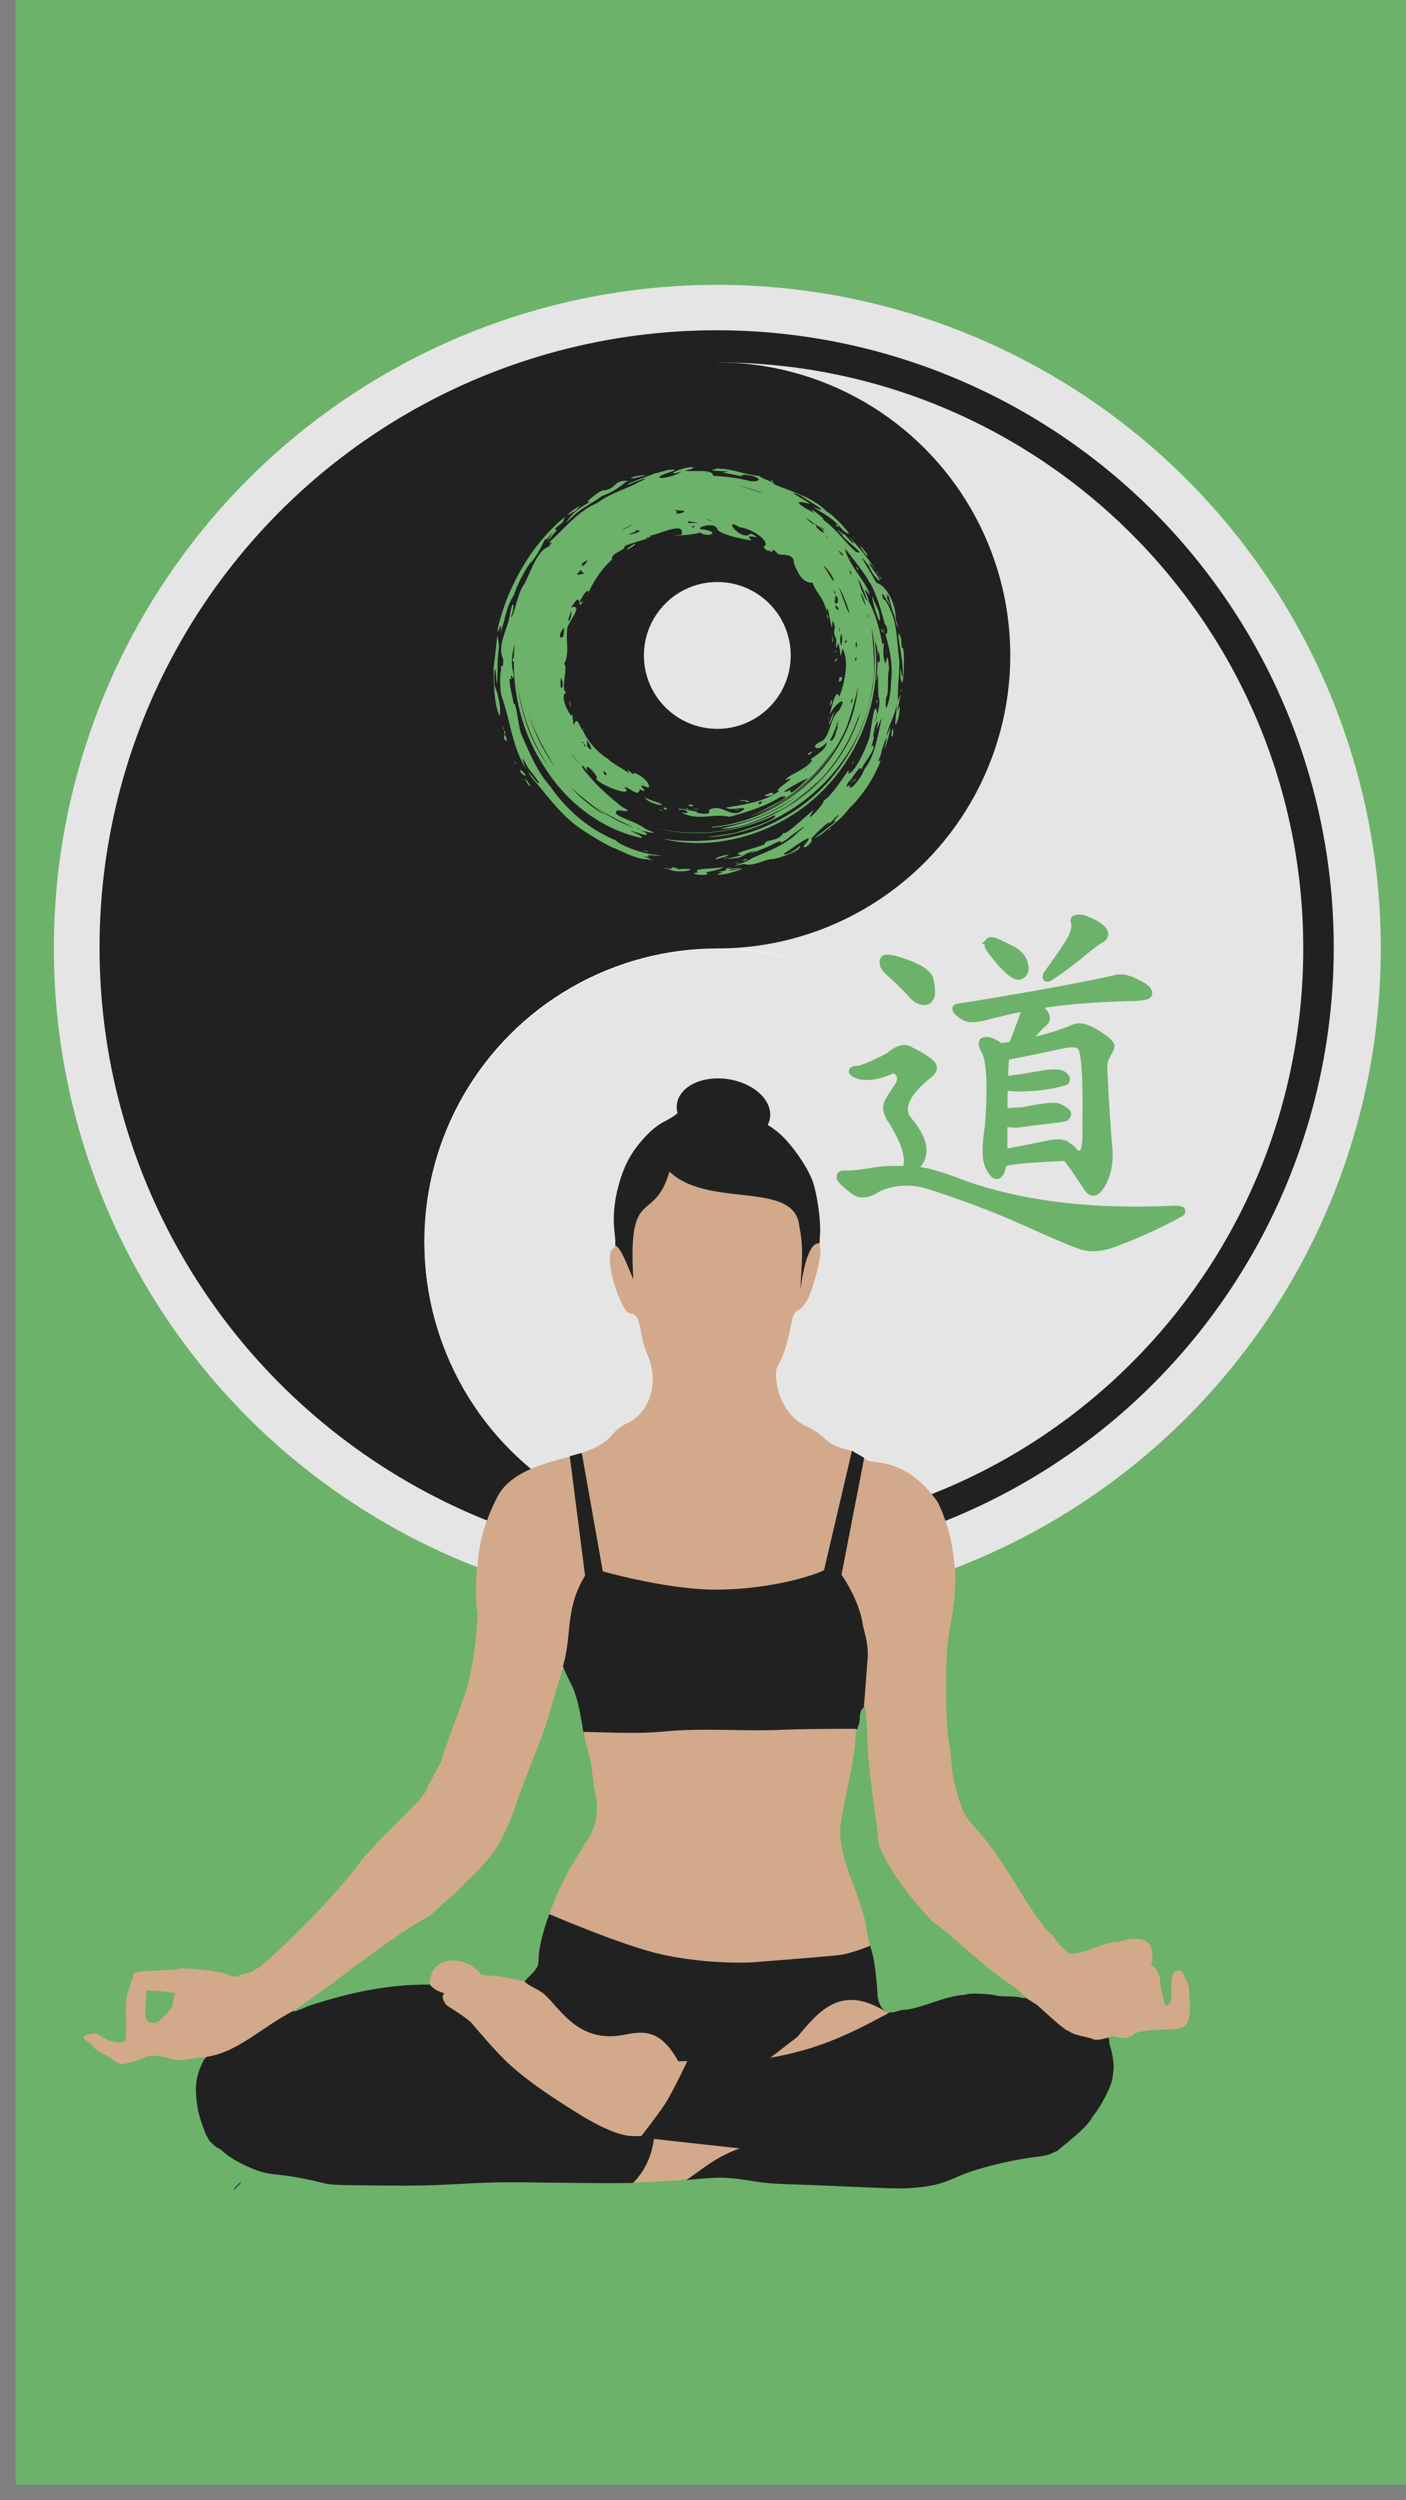 <svg xmlns="http://www.w3.org/2000/svg" width="1080" height="1920" viewBox="0 0 285.75 508"><rect x="0" y="0" width="285.75" height="508" fill="#808080" stroke="none"/><g transform="matrix(.213 0 0 .213 1478.188 -959.144)"><rect transform="rotate(-90)" width="2379.851" height="1338.666" x="-6873.195" y="-6924.933" rx="0" ry="0" fill="#6db26a" fill-rule="evenodd"/><g transform="matrix(7.715 0 0 7.715 -18926.013 -6735.562)" fill-rule="evenodd"><circle r="82.055" cy="1573.992" cx="1642.333" fill="#e5e5e5"/><circle cx="297.357" cy="417.716" r="231.278" transform="translate(1544.122 1436.028) scale(.33)" fill="#212121"/><path d="M1642.327 1501.529v144.93c40.023 0 72.473-32.45 72.473-72.473 0-40.023-32.45-72.457-72.473-72.457z" fill="#e5e5e5"/><circle cx="1642.333" cy="1537.758" r="36.234" fill="#212121"/><circle cx="1642.333" cy="1537.758" r="9.078" fill="#e5e5e5"/><circle cx="1642.333" cy="1610.226" r="36.234" fill="#fff"/><circle cx="1642.333" cy="1610.226" r="9.078"/><circle transform="matrix(.157 0 0 .157 1595.747 1544.783)" cx="297.357" cy="417.716" r="231.278" fill="#e5e5e5"/><circle cx="1642.333" cy="1610.226" r="9.078"/></g><path d="M-6262.206 5554.225c-6.107-.11-27.067 7.003-31.62 11.093-2.047 1.84-7.374 5.176-11.836 7.417-8.838 4.438-17.826 12.725-27.384 25.247-8.122 10.64-11.007 16.457-14.763 29.774-6.474 22.955-7.596 32.355-5.833 48.804 1.486 13.868 1.318 16.064-1.346 17.555-6.091 3.409-2.225 29.233 7.53 50.29 3.883 8.383 6.025 10.862 10.167 11.772 5.466 1.2 6.89 4.384 9.96 22.27.703 4.093 3.295 12.232 5.76 18.088 10.92 25.943 1.653 54.656-20.857 64.63-4.212 1.865-10.074 6.449-13.028 10.185-6.333 8.011-16.195 13.792-35.87 19.806-19.677 6.014-58.904 12.24-73.674 39.084-11.601 23.084-17.6 41.798-19.252 66.445-1.877 7.61-1.863 37.043 0 45.839-.098 16.64-4.705 54.99-11.15 74.192-6.446 19.204-16.214 42.84-23.21 65.202 0 1.163-.52 2.66-1.148 3.326-.63.666-3.122 5.22-5.54 10.12-2.416 4.9-4.754 9.133-5.198 9.407-.448.274-1.098 1.835-1.445 3.468-.816 3.812-7.87 12.441-19.823 24.25-19.427 19.196-29.697 29.597-31.478 31.881-1.009 1.293-4 4.629-6.648 7.411-2.647 2.782-4.812 5.272-4.812 5.533-16.824 22.717-41.06 48.397-51.631 59.032-17.068 17.171-26.124 25.668-28.96 28.236-2.838 2.567-6.557 5.868-9.831 8.893-3.276 3.026-7.633 6.422-9.684 7.55-2.051 1.127-4.194 2.43-4.757 2.893-.564.464-3.614 1.35-6.778 1.97-3.164.619-5.971 1.485-6.242 1.921-.733 1.186-4.512.956-7.913-.477-7.102-2.995-14.852-4.35-34.755-6.081-8.93-.781-13.014-.81-14.327-.109-1.009.54-9.827 1.266-19.595 1.614-20.189.721-23.874 1.197-23.874 5.293 0 .037.133.432.144.457a8.232 8.232 0 001.254 1.703l-1.284-.096c-.17 0-.307.08-.39.3-2.107 4.368-2.62 9.889-4.812 14.044-1.363 2.56-1.548 5.581-1.364 23.668.238 23.901.47 23.217-7.781 23-5.103-.133-9.98-1.946-16.999-6.312-4.04-2.514-7.027-2.662-12.363-.625-4.452 1.701-4.694 2.713-1.636 4.75 2.807 1.87 5.896 3.662 7.556 6.48 1.023 1.791 3.619 3.824 7.112 5.566 3.025 1.51 8.182 4.606 11.46 6.885 4.914 3.418 6.682 4.146 10.084 4.145 6.538-1.985 14.006-3.34 19.999-6.055 4.619-2.124 5.965-2.334 11.81-1.849 3.628.3 9.101 1.418 12.164 2.479 6.01 2.078 10.675 2.053 23.7-.13 3.202-.537 4.948-.755 6.092-.65 3.395-.253 7.433-.464 7.83-.437-1.724 1.217-2.976 2-4.32 3.218-.064.257-.842.964-.992 1.257-8.319 16.837-7.459 27.752-4.876 44.808.89 5.876 7.087 24.262 8.823 26.18.731.807 1.327 1.898 1.327 2.424 0 1.236 7.891 8.525 9.23 8.525.56 0 3.344 2.071 6.185 4.604 5.749 5.124 18.847 12.212 30.513 16.513 5.847 2.156 10.815 3.153 20.975 4.21 12.863 1.338 25.903 3.753 42.193 7.81 7.249 1.806 10.855 1.968 51.796 2.357 36.924.35 49.684.105 79.3-1.518 32.692-1.795 39.623-1.875 93.967-1.111 66.877.94 90.232.383 126.514-3.024 28.628-2.687 33.612-2.542 60.049 1.765 9.508 1.549 18.905 2.323 33.003 2.72 10.84.303 28.993.99 40.338 1.524 11.346.533 28.67 1.285 38.503 1.67h.038c26.625 1.038 29.729 1.04 41.713.037 15.392-1.295 25.207-3.786 38.248-9.71 17.662-8.023 46.28-15.244 72.43-19.118 6.122-.907 13.817-1.075 19.722-4.15 1.88-1.008 3.858-1.831 4.4-1.831 9.762-8.626 25.196-19.765 32.51-30.563 0-.442 1.984-3.34 4.41-6.438 2.426-3.096 6.811-10.536 9.742-16.531 4.249-8.69 5.516-12.315 6.22-17.877.487-3.837.866-7.594.866-8.35-.1-5.737-1.61-14.364-3.504-20.012-1.759-5.255-2.02-7.005-1.176-8.023 1.313-1.58 5.636-1.682 9.667-.224 3.434 1.242 12.303-.278 14.073-2.406 2.381-2.87 10.325-4.306 27.515-4.972 15.419-.597 17.404-.86 20.394-2.706 5.199-3.216 6.467-8.525 5.925-24.967-.496-15.17-1.094-16.27-3.423-19.897-.736-1.146-2.087-4.562-2.617-5.95-1.334-3.52-7.026-4.21-9.38-.116-1.997 3.476-2.147 6.335-1.877 18.668.177 8.148-1.467 9.374-2.738 10.648-2.466 2.47-3.92.983-5.149-5.254a429.387 429.387 0 00-2.048-9.75c-.498-2.15-.897-5.33-.897-7.068-.475-7.165-3.515-11.048-5.42-13.484l-3.319-1.75c2.127-3.732 1.281-7.994.982-10.916.583-16.914-18.797-15.4-29.203-12.003-1.42.551-4.936 1.003-7.816 1.003-14.126 2.495-25.87 10.567-39.399 10.96-2.48.038-4.058-.933-8.546-5.23-3.028-2.9-6.143-6.511-6.923-8.024-.778-1.513-2.914-4.11-4.745-5.772a728.077 728.077 0 01-4.017-3.668c-24.496-30.406-38.642-64.55-64.485-92.996-5.789-7.05-10.265-11.536-14.602-19.035-2.01-5.18-3.842-9.9-5.064-14.334-.944-3.462-2.405-8.561-3.25-11.335-1.499-4.92-2.102-9.184-3.946-27.962-.494-5.042-1.314-11.025-1.813-13.294-1.788-8.065-2.99-36.592-2.622-62.34.353-24.97 1.123-33.958 4.311-50.422 3.844-19.825 5.453-43.655 3.725-55.004-1.816-22.942-6.737-41.61-15.916-61.075-30.347-43.063-60.64-36.144-67.594-40.204-6.954-4.059-12.835-8.699-20.133-10.412-7.297-1.712-13.166-3.603-21.23-11.02-4.28-3.936-11.133-8.548-15.227-10.248-15.968-6.63-27.536-23.676-29.939-44.114-.95-8.095-.46-11.241 2.576-16.502 4.199-7.274 8.62-21.575 11.676-37.78 1.639-8.693 2.952-11.229 6.693-12.933 2.56-1.167 6.65-6.063 9.091-10.88 5.596-11.041 13.549-42.894 11.863-47.51-.7-1.912-.844-7.789-.325-13.06 1.105-11.215-2.166-36.678-6.419-49.969-4.605-14.392-21.348-38.402-33.815-48.493-8.967-7.26-13.71-9.541-26.52-12.756-10.478-2.63-15.433-4.72-15.09-6.367.282-1.346-.234-1.989-1.146-1.426-.912.565-3.156-.63-4.987-2.653-1.83-2.023-5.501-3.666-8.157-3.706-2.656 0-5.89-.702-7.185-1.524-.28-.177-.753-.266-1.385-.278zm-139.692 539.009c1.981 4.118 4.108 9.745 6.333 13.89 11.427 21.281 10.93 49.266 17.933 70.166.956 2.711 1.59 6.73 4.193 26.586.727 5.546 1.792 11.97 2.377 14.272 1.556 6.17.699 20.419-1.596 26.522-2.46 6.55-4.56 10.628-7.738 15.035-1.419 1.967-2.58 3.923-2.58 4.346 0 .424-1.958 3.726-4.353 7.34-2.395 3.614-4.926 7.64-5.619 8.948-.695 1.307-2.009 3.204-2.907 4.212-12.204 22.798-30.034 63.627-30.206 88.844 0 5.099-1.586 7.755-9.007 15.096-1.034 1.196-2.321 2.448-3.288 3.644l1.164 2.774-2.103-1.764h-.209c-31.503-7.395-26.65-4.255-40.974-6.42-12.448-17.028-48.958-22.423-49.232 9.784l-.12.212c-1.272.112-2.546.22-3.812.34l-.135-.125c-2.382.431-8.19.884-14.673 1.107-8.947.306-16.74 1.068-19.983 1.95-2.924.794-7.928 1.446-11.12 1.446-21.072 4.7-48.102 8.118-67.796 16.386-11.39 4.838-12.487 5.138-12.487 3.412 43.146-28.939 85.219-65.377 128.984-90.262 1.107-.58 5.055-3.927 8.77-7.434 3.715-3.508 8.294-7.598 10.176-9.094 3.212-2.552 10.054-9.113 15.257-14.63 1.26-1.337 3.9-3.875 5.87-5.64 8.772-7.858 24.764-26.88 26.398-31.4.501-1.386 1.254-2.522 1.666-2.522 6.153-12.326 12.322-25.726 16.599-39.878 9.185-26.953 23.598-58.68 29.71-80.122 6.111-21.44 12.706-43.9 14.207-46.775.086-.161.186-.245.3-.246zm285.968 38.368l-.003.004h.388c.285.047.562.195.826.458 1.264 1.265 1.422 3.218 2.678 33.285.314 7.563.324 14.769 4.195 45.28 3.871 30.51 5.148 36.268 5.472 41.814.444 7.478 1.103 11.15 2.559 14.208 11.896 26.181 29.61 47.367 49.016 68.757 26.093 19.004 51.958 46.041 78.616 62.872.93.543 3.964 3.136 6.742 5.764 5.486 5.187 5.203 6.505-1.018 4.777-1.937-.538-7.517-.98-12.4-.982-4.884 0-10.043-.456-11.462-1.005-1.418-.548-7.332-1.225-13.143-1.5-8.23-.392-11.708-.17-15.728.999-18.93.782-42.85 13.78-58.633 14.348-1.193 0-3.817.608-5.835 1.334-9.717 3.501-16.052-1.156-18.67-13.724-.679-12.036-2.154-28.397-4.37-38.58-2.416-11.109-5.376-16.204-6.481-27.884-4.704-28.77-20.688-53.57-24.356-81.958-1.117-8.946-1.083-11.036.345-20.012 4.071-26.632 11.557-51.49 13.62-77.716.4-5.295 1.398-11.16 2.21-13.035.81-1.874 1.48-5.523 1.48-8.109 0-4.733 2.05-9.132 3.952-9.395zm-683.92 270.027l7.44.419c7.351.414 18.86 1.794 19.39 2.325.148.152-.314 2.532-1.027 5.288-.716 2.756-1.3 5.712-1.3 6.568 0 .857-3.139 4.892-6.973 8.968-6.833 7.264-7.058 7.41-11.354 7.41-7.444 0-8.637-3.988-6.903-23.052z" fill="#d2a98b"/><g fill="#212121"><path d="M-6530.832 6396.538c-40.602-.155-76.18 8.211-111.424 19.324-1.738.626-3.45 1.273-5.094 1.963-10.25 4.353-12.158 5.025-12.438 3.86-29.983 15.257-52.57 39.325-82.76 43.784-.356.335-2.345 2.582-3.244 4.383-8.318 16.838-7.458 27.753-4.875 44.808.89 5.876 7.086 24.263 8.823 26.182.73.806 1.327 1.897 1.327 2.423 0 1.236 7.89 8.524 9.229 8.524.56 0 3.344 2.073 6.186 4.606 5.748 5.123 18.846 12.211 30.513 16.512 5.847 2.156 10.814 3.153 20.974 4.21 12.863 1.339 25.903 3.753 42.193 7.81 7.25 1.805 10.855 1.968 51.797 2.357 36.924.35 49.683.105 79.3-1.519 32.69-1.794 39.622-1.875 93.967-1.11 30.924.434 52.493.545 70.387.206 11.906-12.236 17.662-26.522 19.702-42.047l19.181 2.143 65.251 7.164c-23.952 8.223-36.168 19.38-51.323 29.803 1.123-.1 2.168-.184 3.315-.293 28.628-2.687 33.613-2.541 60.05 1.765 9.508 1.55 18.905 2.323 33.002 2.72 10.841.303 28.994.99 40.339 1.524 11.345.534 28.671 1.284 38.503 1.67h.037c26.626 1.038 29.73 1.04 41.714.035 15.392-1.294 25.207-3.786 38.247-9.71 17.663-8.023 46.28-15.243 72.43-19.118 6.122-.907 13.818-1.075 19.722-4.149 1.881-1.008 3.859-1.832 4.4-1.832 9.763-8.626 25.196-19.765 32.51-30.563 0-.442 1.985-3.34 4.411-6.437 2.426-3.097 6.81-10.536 9.742-16.531 4.249-8.69 5.516-12.316 6.22-17.877.486-3.837.864-7.594.864-8.35-.101-5.738-1.608-14.365-3.502-20.012-1.655-4.945.075-7.902-2.123-7.383-2.198.52-9.759 3.122-14.188 1.092-5.415-2.48-15.35-2.478-22.87-7.55-5.178-1.619-19.513-15.455-30.187-24.897l-11.045-7.02c-.127.792-1.743.702-4.89-.172-1.937-.538-7.518-.978-12.401-.98-4.884 0-10.04-.458-11.46-1.007-1.419-.548-7.336-1.224-13.147-1.5-8.23-.392-11.704-.17-15.724.999-18.93.782-42.85 13.78-58.633 14.349-1.193 0-3.818.607-5.835 1.334-2.695.97-5.128 1.311-7.295 1.032-.883.542-1.768 1.096-2.654 1.669-40.231 21.623-67.215 33.636-110.381 41.56l-79.525 2.753s-13.599 29.271-21.595 41.455c-7.623 11.614-22.593 30.55-22.593 30.55s-8.878.36-13.238-.33c-5.988-.95-11.842-2.843-17.43-5.197-14.295-6.024-27.597-14.273-40.668-22.628-18.81-12.024-37.472-24.575-54.122-39.446-13.828-12.35-37.612-40.974-37.612-40.974-8.043-7.163-20.855-14.26-24.024-16.999-2.075-3.524-4.71-7.648-1.873-10.845 0 0-6.187-1.896-8.716-3.897-1.993-1.576-3.277-2.57-4.566-4.21z" stroke="#212121" stroke-width=".954"/><path d="M-6415.831 6329.074c-5.818 15.884-10.146 31.974-10.23 44.322 0 5.099-1.586 7.755-9.007 15.096-1.214 1.405-3.213 3.204-4.197 4.583.173.26.603.674.78.934 4.928 4.29 12.515 6.536 18.54 11.719 15.94 15.042 33.22 47.918 78.477 37.723 17.312-3.26 32.686-3.352 48.837 25.884l87.275-3.064 26.43-20.343c21.037-25.348 42.102-50.63 85.108-23.443l-.036-.231c-4.08-1.848-6.93-6.513-8.478-13.947-.68-12.035-2.155-28.397-4.37-38.58-.917-4.214-1.895-7.503-2.837-10.674-7.579 3.06-20.592 7.885-29.885 8.933-15.34 1.729-82.735 6.91-82.735 6.91-26.95 1.156-58.837-1.521-85.793-7.41-37.025-8.089-107.056-38.279-107.056-38.279z"/><path d="M-6153.1 6000.762c.716 1.46-46.18 19.603-106.56 19.021-45.083-.434-105.426-17.444-105.426-17.444l-20.02-112.856a576.8 576.8 0 01-10.606 2.933l14.596 113.74c-19.557 31.644-12.216 57.288-21.186 86.285l1.243 2.927c1.005 2.062 3.272 7.61 5.497 11.756 7.645 14.237 9.956 31.468 12.743 47.577 25.09.22 50.07 2.054 76.877-.498 37.19-3.54 75.998.036 112.261-1.567 23.883-1.057 69.08-.97 69.08-.97l2.417.44c.277-1.305.561-2.373.827-2.985.81-1.875 1.48-5.523 1.48-8.109 0-4.67 1.995-9.007 3.874-9.375l3.45-45.28c1.283-13.813-2.51-24.202-4.44-32.97-2.65-19.359-14.08-38.952-20.398-48.139l21.591-111.274c-2.327-1.697-10.179-5.765-10.831-6.417z" stroke="#212121" stroke-width=".916"/></g><path d="M-6710.123 6584.535c-.512 0-2.447 1.675-4.3 3.722-1.852 2.048-2.949 3.723-2.437 3.723s2.447-1.675 4.3-3.723c1.852-2.047 2.949-3.722 2.437-3.722z" fill="#006064"/><path d="M-6293.826 5565.318c-2.047 1.84-7.374 5.177-11.836 7.418-8.838 4.437-17.826 12.724-27.384 25.246-16.256 22.365-23.043 54.54-20.596 78.578.844 7.874 1.152 11.98.775 14.336 4.912 2.666 8.216 10.546 17.34 32.641-5.667-91.58 19.461-51.634 34.433-103.017 36.67 35.588 119.805 8.04 123.837 52.046 4.666 21.37 2.075 37.074 1.047 61.1 1.905-14.583 6.864-43.472 16.71-44.615.376-.075 1.329-.096 1.704-.094a65.865 65.865 0 01.296-7.559c1.105-11.215-2.165-36.678-6.418-49.968-4.606-14.392-21.35-38.403-33.816-48.495-8.968-7.259-13.71-9.54-26.52-12.755-10.478-2.63-15.433-4.72-15.09-6.366.282-1.347-.234-1.99-1.145-1.426-.913.564-3.157-.63-4.988-2.654-1.83-2.023-5.501-3.665-8.157-3.705-2.657 0-4.696-1.485-9.09-2.09-4.395-.606-26.55 7.29-31.102 11.379z" fill="#212121"/><path d="M-6205.175 5569.49a44.887 30.561 8.741 01-49.01 23.384 44.887 30.561 8.741 01-39.72-37.027 44.887 30.561 8.741 0149.01-23.385 44.887 30.561 8.741 0139.72 37.028z" fill="#212121" fill-rule="evenodd"/></g><path d="M140.987 94.988c-1.672-.438-6.835 1.98-2.486.859-2.283 1.482-6.894 1.743-3.014.305 1.308-.463 2.83-.926.451-.646 1.287-.505-2.519.698-2.9.701-1.37.603-5.999 2.086-5.43 2.343 1.21-.643 5.863-2.237 2.193-.575-2.907 1.574-5.644 2.147-8.437 4.235-3.688 1.522-6.342 4.834-9.227 7.498-1.437 1.552 1.09-.514-.731 1.434-2.158.673-3.526 4.978-4.859 7.57-1.322 1.523-2.013 6.488-2.735 6.703.935-2.209.466-4.246-.165-.541-.422 2.843-2.712 6.397-1.397 8.986.171 3.017-.713-.051-.356 2.808-.269-1.64-.44 3.887.17 5.13 1.652 4.76 2.09 9.937 4.757 14.304-1.118-2.926-.547-2.125.471-.124.92 1.197 3.185 3.964 1.831 2.957.001.026-3.093-3.99-.998-.877 2.739 3.13 5.176 6.591 8.405 9.209 2.237 1.82 6.763 4.446 8.057 4.956.023-.146 4.425 2.323 6.706 2.348 2.425.389 1.07.152.562-.094.855-.083-2.62-.6.098-.365-1.868-.896 5.408.374 1.12-.466-2.98-.245-7.628-2.198-7.877-2.902-5.477-2.199-10.037-6.18-13.37-10.986-2.724-2.996-4.212-6.912-5.894-10.578-.7-2.137-1.028-6.722-1.516-6.13-.29-1.609-1.438-6.149-.484-4.95-.417-2.574.835 1.635.36-1.574-.798-2.966.524-5.716.426-6.669-1.08 9.059.908 18.46 6.002 26.082 4.351 7.03 11.518 12.578 19.657 14.323.716-.485-4.816-2.234-.652-1.03 2.7.995 1.913-.118.065-.66 1.432.413 5.082 1.246 1.493-.09-2.025-1.685-7.42-2.808-5.855-3.726-.138-.512 4.059.876.977-.84-2.355-1.853-4.96-4.08-6.975-6.61-1.55-1.531-1.528-2.838-.078-.517-.933-2.879 2.878 1.692 1.787 1.372.388 1.253 8.238 4.198 5.724 1.763 1.149-.02 2.863 2.232 3.172.433 2.85 1.317-1.906-1.834 1.743-.318.855-1.085-3.269-3.762-3.09-2.699-1.22-1.015-1.391-1.235-.818-.212-1.716-1.23-3.173-1.855-4.403-2.999-1.434-.87-3.766-2.952-4.928-5.585-.794-.847-1.244-3.357-1.905-1.176-.49-2.153-.08-2.649-.563-1.944-1.335-1.854-2.119-4.445-.93-4.71-1.386-.292.477-5.626-.536-5.751 1.225-2.234.355-4.321.701-7.462.438-1.315 3.37-4.902.722-4.066.98-1.139 1.502-2.73 1.853-.482 1.934-1.91-1.065.807.45-1.607.597-1.282 1.862-2.077.85-.04 1.281-3.004 2.997-5.65 5.228-7.618-.398-1.33 2.755-1.817 2.507-2.7 1.695-.874 6.55-1.822 4.997-2.111 1.703-.159 7.578-3.181 6.569-.205-4.154.334 2.876.08 3.8-.5 1.494 1.194 4.373-.032.694-.606-2.594-.054 2.449-1.9 2.838.05.998 1.177 6.3 2.163 6.976 2.167-2.302-1.828 3.273.327-.199-1.367-1.864 1.821-6.077-3.636-2.241-1.275 2.13.15 5.95 2.526 5.163 3.797-.983-.256.646 1.514.873.842.97 1.335-.013-1.122 1.574.613.376.733 3.468-.406 3.397 2.1.917 2.171 1.703 3.888 3.766 3.906 1.036 2.554 1.953 2.486 2.891 5.773.266-2.632 1.154 6.48 1.146 1.905 1.2 2.099-.354 1.534.815 3.804-.113 1.929-.052 2.367.36.797.607 1.243.28 4.286.857 1.12 1.718 2.736-.027 8.593-.676 9.815-.52-2.68-2.11 4.211-2.149 5.03-.192-2.6 4.607-6.433 2.199-2.36-1.955 1.687-1.785 5.208-3.554 6.327-2.713.998-.807 2.495.955.21.18 1.906-4.4 3.708-2.885 3.593-1 1.892-5.15 3.113-5.447 4.103 3.292-1.252-2.927 2.223-1.255 2.16-3.062 2.352-7.57 2.823-10.816 3.42.874.836 5.41-.718 2.948.832-2.301 1.171-4.003-1.838-6.463-.317 1.01 1.487-4.49.242-1.718.319-1.227.103-4.922-1.077-4.349-.39 1.326-.27 2.892.945.526.552 3.498 1.818 6.676.072 9.734.88 3.405-.908 7.983-2.414 10.246-4.001 3.844-.92-2.923 2.374-4.494 3.176-4.66 1.99 2.72-.89 4.088-1.974 4.831-2.741 8.707-6.857 11.746-11.458-3.759 6.422-9.782 11.384-16.675 14.126 8.377-3.007 15.132-9.779 18.783-17.801.884-2.398 1.9-5.782 2.472-8.633-1.365 15.003-14.829 27.201-29.574 28.592-1.184.414 3.74-.267 5.11-.694 4.383-1.045 8.497-3.043 12.163-5.645-4.555 3.615-10.152 5.524-15.764 6.737 4.145.043 8.205-1.861 11.898-3.675 3.116-1.429 7.496-5.417 8.722-6.66-8.295 9.179-21.678 13.133-33.661 10.146 8.045 2.173 16.756.878 24.229-2.595.505.9-4.702 2.505-6.973 3.228-1.55.683-7.111 1.19-6.496 1.286 16.292-1.135 31.198-14.347 33.248-30.736.802-3.638-.018-9.4-.154-11.732 2.921 14.916-4.578 31.162-17.95 38.45-7.368 4.284-16.164 5.554-24.53 4.317 8.55 2.127 17.929.165 25.462-4.288 11.506-6.757 18.65-20.11 17.89-33.43-.078-1.394-.677-7.106-.141-2.226 1.095 2.165.036 7.46.307 7.936.442-4.39.149 2.396.384 3.243.786 1.767-1.793 7.883-.28 3.457-.598-4.108-1.25 4.046-1.757 5.195-.731 2.173-2.914 6.874-4.17 6.837.982-2.715-2.737 4.278-4.998 5.529.483.37-4.678 5.788-1.944 1.874-2.214 1.655-5.74 5.275-6.231 4.667-.988 1.904-3.773 1.224-3.753 2.288-1.398.775-7.88 2.039-4.552 2.217-1.656.493-5.201 1.062-1.455.638 1.607-.054 1.837-1.165 4.132-1.443-3.697 1.585 2.937-.95 3.886-1.574 2.67-1.243-.314.843 2.41-.76 1.157-1.07 5.888-4.328 2.302-1.503-2.464 2.683-6.712 4.098-9.444 5.328-.668.732-6.133 2.233-1.608 1.136 2.102.535 3.932-.77 5.57-.985.334.23 6.678-1.702 5.806-2.723-.203.504-2.984 2.331-3.179 1.594 1.587-.905 7.316-5.325 4.09-1.624-.357 1.14 2.138-.866 1.467-1.373 1.874-2.212 5.087-4.779 3.154-2.397 1.048-1.363 4.11-4.33 1.258-1 3.103-1.707-7.303 5.638-2.289 2.418 2.76-2.252 3.807-2.903 5.647-5.259 2.583-2.477 4.744-5.822 6.092-8.976.702-1.926-.888.89.234-1.698.23-1.313 1.907-6.013.928-1.9-.625 3.043 2.379-7.669.323-2.03.05-1.693 1.999-4.73 2.022-6.728.166 1.292-.931 6.92.353 3.002.212-.907.557-3.84-.162-1.214.082-1.556 1.224-5.54.058-2.19-.109-2.515.367-6.192.294-8.21-.469-3.474-.473-6.828-1.447-9.415-.661-1.723-1.412-3.142-1.762-3.053-1.475-4.159 3.084 4.819.715-.264.088-2.566.845 2.575 1.486 3.5.299 2.016 1.279 3.899.266.76.093-2.006-1.139-6.354-3.965-7.425-1.002-1.983-4.889-7.9-1.443-3.28.658 1.978 3.607 4.675 1.24 1.243-1.696-2.21-1.498-2.624.035-.544-1.382-2.284-4.228-5.69-5.488-6.795 2.4 2.633.315 1.065-.845-.583.785 1.127-3.193-2.411-.32.356-.234.449 5.403 4.471 2.645 3.335-2.32-2.098-4.307-5.012-6.82-6.627 1.64.713-3.95-3.548-1.516-1.212-1.23-.57-5.498-2.897-1.603-2.04 2.788.963-6.256-3.64-1.218-1.522 1.414 1.054 6.936 4.07 2.508 2.34 3.097 1.922 3.972 2.247 6.056 4.708 3.616 2.776-2.061-3.352-3.241-3.756-3.071-3.137-7.269-4.033-11.106-5.762 1.711.226-2.318-.993-2.638-1.518-3.592-.295-6.555-1.992-9.546-1.262-.362.43 5.612.163 1.954.56 1.565.199 5.203 1.17 3.964.48 2.758-.159 5.289 1.478 1.809 1.3-2.575-.724-5.225-.948-7.575-1.098.032-1.35-3.52-.844-5.638-.992.515-.318 1.25-.265 1.698-.7zm4.945.146c-1.514.066 1.112.178 0 0zm-2.23.868c.466.11-.698.068 0 0zm-12.365.51c-3.739.21-4.467 1.426 0 0zm-3.376.7zm28.728.364c-.06.44 1.048.185 0 0zm-29.227.133c-2.882-.215-2.205 1.893-5.083 1.932-1.246.672-4.48 3.088-2.065 2.204-2.116.872-4.379 2.703-5.228 4.347 3.268-3.307 3.854-2.935 7.235-5.42 2.628-.895 4.176-2.323 4.788-2.788.026-.101.92-.238.353-.275zm-12.564 8.609zm35.152-7.643c2.23.37 7.957 2.604 2.836.849a57.88 57.88 0 00-2.836-.849zm-32.137 4.026c-1.84 1.151-4.077 2.89-1.165 1.205.506-.287.807-.773 1.165-1.205zm22.043.768l-.355.027zm-2.206.229c3.825.091-1.924 1.213-.012.357-.135.008-.946-.593.012-.357zm8.841.043c1.285.15.386.123 0 0zm-31.754 1.244c-5.209 4.286-9.135 10.128-11.685 16.399-.763 1.812-2.31 6.763-1.984 6.994.722-1.54.86-1.842.543.11 1.07-2.722 1.046-5.057 2.713-7.494.772-2.572 3.133-6.754 3.653-6.873 1.373-1.707 2.28-3.789 2.647-4.448 1.082-.57.099.178 1.597-1.568-1.274 2.253-1.36 2.373.285.24 1.52-1.357-1.038-.005 1.14-1.734 1.119-.844.472-.566 1.091-1.626zm48.879.183c2.777 1.737 1.974 1.975 0 0zm-20.15.252c1.033.283 1.766.935.062.044zm-3.632.475c2.336.445 3.1.298.143.377-.205.035-.328-.298-.143-.377zm25.629.476c2.277 1.543 2.563 2.995.236.61.48-.031-.315-.489-.236-.61zm-36.745.022c-1.733 1.128-3.872 1.966-.656.323l.655-.323zm41.137.114c-.168.679 1.17.71 0 0zm-28.735.375c-.51.722-1.056-.16 0 0zm25.28.017c1.441.884 1.45 1.58 0 0zm-37.316.828c3.103.073-3.998 1.678.016.276l-.01-.183-.006-.093zm38.455.985c.647.486 1.017 1.148 0 0zm5.725.235c.142.353.957 1.011 0 0zm-41.152.13c-1.121.499-1.406.118 0 0zm-3.1 1.328c-1.906 1.027-2.445 2.071-.172.337l.199-.32-.026-.017zm45.702.393c.693 1.945 2.738 3.282.537.668l-.391-.508-.146-.16zm-3.048.698c1.469 1.828 4.61 5.873 4.79 6.612.971 1.092 2.441 5.309 3.252 8.636 1.1 1.205.191 3.593-.27.825 1.188 3.731 2.065 7.434 1.514 11.42.121 2.264-1.44 7.81-.951 2.7.649-.524.135-4.462.595-5.703-.11-1.42-.308-3.89-.647-1.155-1.171-1.872.098-5.018-.733-3.944-.54-3.215-1.48-6.356-2.893-8.971.563.227-1.847-3.92.308-.992-.147-1.991-4.285-6.12-4.998-9.405l.033-.023zm-1.411.353c1.49.954 1.188 1.774 0 0zm2.187 1.374c.94 1.366.184-.025 0 0zm-53.13.63c-1.065 2.132-2.02.658 0 0zm47.905 1.035c2.04 1.568 3.148 5.41.932 1.402-.285-.484-.661-.91-.932-1.402zm6.691.241c.296 1.157.789.732 0 0zm-55.85.622c-.07.932 1.492.507-.174.97-.813.028-1.16.287.174-.97zm54.452.104c.77.64.454 1.577 0 0zm5.537.137c.435 1.102.597.624 0 0zm.48.9c.06.56 1.195 1.561 0 0zm-4.35.545c1.034 1.492 3.234 7.724.968 2.8-.426-.965-.564-1.84-.968-2.8zm-3.798 1.931c1.172 1.533 3.118 7.817 1.521 4.02-.515-1.337-.972-2.696-1.521-4.02zm-1.034.633c1.02 1.186-.21.385 0 0zm5.4.14c1.028 1.957 1.567 4.64.258 1.03-.592-1.25.534.63-.258-1.03zm-4.949.807c1.3 1.531-.93 2.858 0 0zm7.441.249c-.309.702 2.025 7.596 1.405 3.83-.156-1.433-.839-1.933-1.405-3.83zm-7.519 1.805c1.55 1.199-.23 1.089 0 0zm6.73.903l.074.252zm-60.425.248c.169 2.025-1.417 3.281 0 0zm51.874.522c.211 1.488.757 1.293 0 0zm8.275.014c.43.763.371 1.588 0 0zm-5.803 2.831c.457.826.17 1.298 0 0zm-55.895.045c.408 3.007-1.873 2.312 0 0zm64.618.149c-.32.4.953 1.667 0 0zm-76.524.16c.009.712-.063-.117 0 0zm79.912.8c-.003 1.97 1.048 5.398.88 8.783-.201.954-.574-3.74-.48-.104.628 4.475.95-4.068.574-5.625-.68-.067.043-2.042-.974-3.055zm-11.554.146c.348 1.02-.13 3.968-.277.973l.122-.66.155-.313zm-69.923.168c-.408 3.132-.327 3.258-.778 6.587-.04 3.067.14 7.947 1.217 9.9.423-2.086-.697-5.58-.99-6-.242-1.504-.012-5.824.295-1.78.334 3.922.183-3.601.393-4.467.268-2.924.187-1.644-.137-4.24zm67.993.16c0 1.808.482 1.761 0 0zm2.905.88c.414.766-.84.737 0 0zm2.014.251c.466 1.548-.423 1.76 0 0zm-4.121 1.82c-.35.378.051.891 0 0zm8.517.083c1.002 2.017-.243 3.952.027.69zm1.702.163c-.06.198.204 1.503 0 0zm-5.913 1.057c.004 1.109-.174.053 0 0zm-69.836.144c-.517.879.335 1.544 0 0zm78.714.017c-.067.307.238.305 0 0zm-9.259.007c.592.626-.19 1.13 0 0zm-3.614.119c-1.014.547-.443 1.219 0 0zm.463 3.9c-.763 2.16 1.399-.223 0 0zm-56.633.08c.956 2.053-.54 3.526 0 0zm-8.823 1.44c.812 5.959 2.944 11.733 6.335 16.709-3.6-4.796-5.668-10.787-6.335-16.708zm77.978.933c-.272.257.145.942 0 0zm-9.937 1.769c-.091 1.825-.645.99 0 0zm5.05.275c-.444 1.234.216.91 0 0zm-9.24.01c-.491.74-.299 1.959.025.474l-.025-.473zm-53.352.193c-.033 1.043.756 2.39 0 0zm-8.391 2.333c1.199 3.987 3.257 7.606 5.393 11.151-2.403-3.378-4.274-7.156-5.393-11.151zm62.255 0c-.996 1.405-1.668 4.569-.354 1.12.057-.39.325-.722.354-1.12zm5.239.378c-2.556 8.31-8.427 15.54-16.038 19.75 7.23-4.174 12.79-10.978 15.572-18.837l.405-.819.06-.094zm-57.846.71c-.043.19.524.866 0 0zm62.238.238c-.844 3.433-1.363 7.724-3.516 10.292-.743 2.346-4.512 6.174-2.315 1.915-.553 2.076-2.296 2.2-.493.26.76-.878 2.08-3.267 2.153-2.014.46-1.421 3.18-4.313 2.356-4.998-.871 1.274.68-2.054.079-1.654.057-1.715 1.395-5.21.714-1.58.39-.718.577-1.531 1.022-2.22zm-9.073.247c.16.159-.089.124 0 0zm.638.058c-.076.232-.423.146 0 0zm-.531.253c.195.63-.712 2.21.485.487-1.104 1.394-.708 3.436-2.103 3.53.744-1.255 1.244-2.616 1.618-4.017zm-68.04 1.14c.015.92.352.502 0 0zm16.333.324c-.177.304.186.193 0 0zm62.912.007c-.781 2.454.434 2.002 0 0zm-9.74.107l-.04.094zm6.225.34c-.234.282-.066.789 0 0zm-75.478.01c-.05 1.189.594.432 0 0zm.123.757c-.637 1.226 1.17 2.23 0 0zm16.69 1.212c.903 1.056 1.393 2.953.033 1.144.095-.379.006-.764-.032-1.144zm-.966.303c.884.58-.256.208 0 0zm.33.459c.955.58.057.656 0 0zm47.028 1.303c-.385.16-.344.385 0 0zm-.493.233c-1.462.316-1.099 1.314 0 0zm-49.218.112c.906 1.071 3.02 4.065.905 1.258l-.474-.646zm57.584 1.783c-.417.285-.478 1.218 0 0zm-69.033.026c.543 1.413.294.156 0 0zm69.4.348c-.12.166.081.247 0 0zm-9.921 1.188c-.226.704-.445.344 0 0zm-58.06.3c-.993.34 2.464 2.46.022.002zm16.82.189c1.436 1.348-.48.884 0 0zm41.564 1.446c-1.358 1.276-4.166 4.089-3.598 2.389-3.827 1.647 1.545-1.638 3.598-2.39zm9.745.023c-1.12.932-.519 1.055 0 0zm-67.42.027c.902 1.901 1.725 2.185.515.521l-.479-.497-.037-.024zm-.004.004zm9.324 1.747c1.697 1.722 6.532 5.277 6.796 5.626-2.464-1.575-4.907-3.462-6.796-5.626zm40.792 1.185c-3.866 1.305 2.157.417 0 0zm-25.696 1.011c1.058 1.55 6.178 2.067 1.693.654-.562-.222-1.12-.458-1.693-.654zm19.813.432c-1.834.145 1.515.128.632.483 1.975-.245-.387-.373-.632-.483zm4.035.323c-.361 1.127-1.486.16 0 0zm-34.662.494c2.386 1.98 7.043 4.017 8.684 4.89-3.111-1.174-6.116-2.803-8.684-4.89zm19.71.148c.263.847 1.974-.072 0 0zm-4.778.27c-.27.033.53.151 0 0zm-.165.287c-.738.482 1.696.644 0 0zm4.41.11c-.029.36 1.171.438 0 0zm2.168.18c-2.446.068 2.088.174 0 0zm-7.617.086c.08.286 1.821.61 0 0zm15.639.081c-1.063.193 2.306.029 0 0zm19.295 3.71c-.417.174-.966 1.231 0 0zm-39.476.037c.947.175.637.398 0 0zm1.14 4.479c1.386.597 1.897.288 0 0zm17.735.726c-.396.004-.492.272 0 0zm-.379.243c-2.31.22-3.771 1.541-.835.421-.897.31 1.494-.37.835-.42zm.102.418c-1.325.3-1.14.59 0 0zm3.459.451c-1.82.725 1.523-.03 0 0zm-1.763.63c-1.056.15.74.063 0 0zm.89.036c-1.246.208-1.266.605 0 0zm-1.984.935c-2.3.51.411.525-2.633.981.954.214 1.423-.115-.281.559 1.656.357 8.225-2.159 3.243-.893-3.49.282 4.502-.87-.188-.338-1.797.065-.456-.07-.14-.31zm-1.72.013c-1.708.429-6.398.163-4.986 1.062-3.107.434 3.59.907 1.472-.017 2.27-.371 2.394-.44 2.83-.783-.87.607 1.2-.301.684-.262zm-10.526.116c1.51.57-3.96-.319-.356.326 1.8 1.076 7.004-.243 2.55-.065-.924.314-1.2-.545-2.194-.261z" fill="#6db26a"/><path d="M201.07 192.912c-.476-.776-.513-1.35-.113-1.726a.653.653 0 01.563-.188c.776.15 2.089.713 3.94 1.689 1.15.55 1.964 1.238 2.44 2.064.75 1.6.737 2.726-.038 3.377-.3.25-.638.363-1.013.337-1.201-.15-3.128-2-5.78-5.553m17.224-5.366c-.25-.65-.075-1.013.526-1.088.625-.15 1.5.037 2.626.563 2.102.925 3.165 1.85 3.19 2.776 0 .476-.3.876-.9 1.201-.726.4-1.952 1.314-3.678 2.74a78.909 78.909 0 01-6.754 5.028c-.576.2-.838.087-.788-.338 0-.125.05-.3.15-.525 2.826-3.878 4.527-6.43 5.103-7.655.5-1.1.675-2.001.525-2.702m-14.371 49.006c-.25 1.551-.688 2.352-1.314 2.402-.275.025-.55-.125-.825-.45-.826-.926-1.301-2.077-1.426-3.453-.15-1.526-.012-3.602.413-6.229.6-8.005.375-13.083-.676-15.234-.375-.5-.563-1.026-.563-1.576-.025-.276.05-.463.225-.563.726-.325 1.677-.125 2.852.6.3.2.538.388.713.563.5-.125 1.264-.238 2.29-.338 1.75-4.428 2.626-6.904 2.626-7.43-1.576.276-4.228.889-7.955 1.84-1.801.45-3.102.525-3.903.224-.55-.2-1.138-.588-1.763-1.163-.7-.75-.6-1.163.3-1.238 14.834-2.402 25.441-4.34 31.82-5.816 1.476-.376 3.452.212 5.929 1.763.775.626 1.05 1.189.825 1.689-.325.45-1.826.675-4.502.675-7.33.225-13.309.738-17.937 1.539 1.851 1.6 2.214 2.814 1.088 3.64-.5.425-1.163 1.113-1.988 2.063-.4.45-.889.963-1.464 1.539-.05 0-.075.025-.075.075 3.727-.826 6.93-1.801 9.606-2.927 1.25-.575 3.065-.05 5.441 1.576.95.626 1.589 1.15 1.914 1.576.4.375.425.863.075 1.464-.576 1.025-.913 1.726-1.013 2.1a5.625 5.625 0 00-.188 1.727c.3 6.404.65 11.87 1.05 16.398.176 2.777-.312 5.153-1.463 7.13-.625 1.05-1.238 1.588-1.838 1.613-.4.025-.8-.238-1.201-.788l-2.664-3.94c-.526-.75-1.1-1.526-1.726-2.327-7.98.326-12.208.751-12.683 1.276m12.683-4.127c1.125.725 1.788 1.313 1.988 1.763.926.45 1.489.2 1.689-.75.275-.85.375-2.577.3-5.178.15-9.682-.225-14.897-1.125-15.648-.576-.4-1.476-.513-2.702-.338-7.83 1.651-11.908 2.477-12.233 2.477a45.643 45.643 0 00-.225 4.465c1.15-.05 3.414-.375 6.792-.975 2.576-.476 4.24-.476 4.99 0 .3.175.526.425.676.75.175.3.1.6-.225.9-2.627.801-5.654 1.226-9.081 1.276-1.476.026-2.552-.062-3.227-.262-.05 1.751-.075 3.415-.075 4.99 1-.2 2.176-.3 3.527-.3 3.827-.775 6.241-1.063 7.242-.863 1.126.426 1.839.888 2.139 1.389.1.325-.025.663-.375 1.013-.2.1-.813.225-1.839.375-2.827.325-5.078.6-6.754.826-1.426.275-2.652.25-3.678-.076-.125-.05-.212-.05-.262 0v5.78c1.65-.251 4.502-.801 8.555-1.652 1.726-.375 2.94-.4 3.64-.075a.84.84 0 01.263.112m-37.187-36.435c-.1-.65 0-1.088.3-1.314.576-.275 1.927-.037 4.053.713 2.802.951 4.528 2.014 5.179 3.19.075.1.124.212.15.338.35 1.65.425 2.851.225 3.602-.376.725-.813 1.088-1.314 1.088-.925 0-1.726-.338-2.401-1.013-1.326-1.501-2.99-3.152-4.99-4.953-.701-.626-1.102-1.176-1.202-1.651m4.578 41.576c.85-2.151-.112-5.428-2.889-9.831-.926-1.326-1.213-2.527-.863-3.602.3-.65.95-1.701 1.951-3.152.65-.951.863-1.726.638-2.327-.075-.225-.225-.475-.45-.75-.476-.426-.876-.526-1.201-.3-3.177 1.375-5.691 1.6-7.542.675-.426-.275-.6-.5-.526-.676.15-.275.4-.412.75-.412.901.075 3.128-.813 6.68-2.665 1.901-1.6 3.39-2.013 4.465-1.238 1.777.85 3.165 1.701 4.166 2.552.925.825.825 1.688-.3 2.589-4.579 3.677-5.992 6.68-4.24 9.006 2.901 3.402 3.74 6.229 2.513 8.48-.375.726-.963 1.326-1.763 1.801 1.726-.25 5.14.626 10.244 2.627 12.007 4.303 26.404 6.041 43.19 5.216.9.025 1.388.15 1.463.375.075.325-.063.563-.413.713a94.897 94.897 0 01-13.358 6.079c-2.477.975-4.753 1.15-6.83.525-1.75-.6-4.94-1.939-9.568-4.015a188.33 188.33 0 00-20.638-7.993c-3.603-1.225-6.93-1.263-9.982-.112-.75.275-1.288.55-1.613.826-1.676.85-3.015.975-4.015.375-2.126-1.551-3.202-2.577-3.227-3.077-.05-.626.313-.9 1.088-.826 1.326.025 3.09-.15 5.29-.525 2.152-.4 4.479-.513 6.98-.338" fill="#6db26a" stroke="#6db26a" stroke-width="1.201"/></svg>